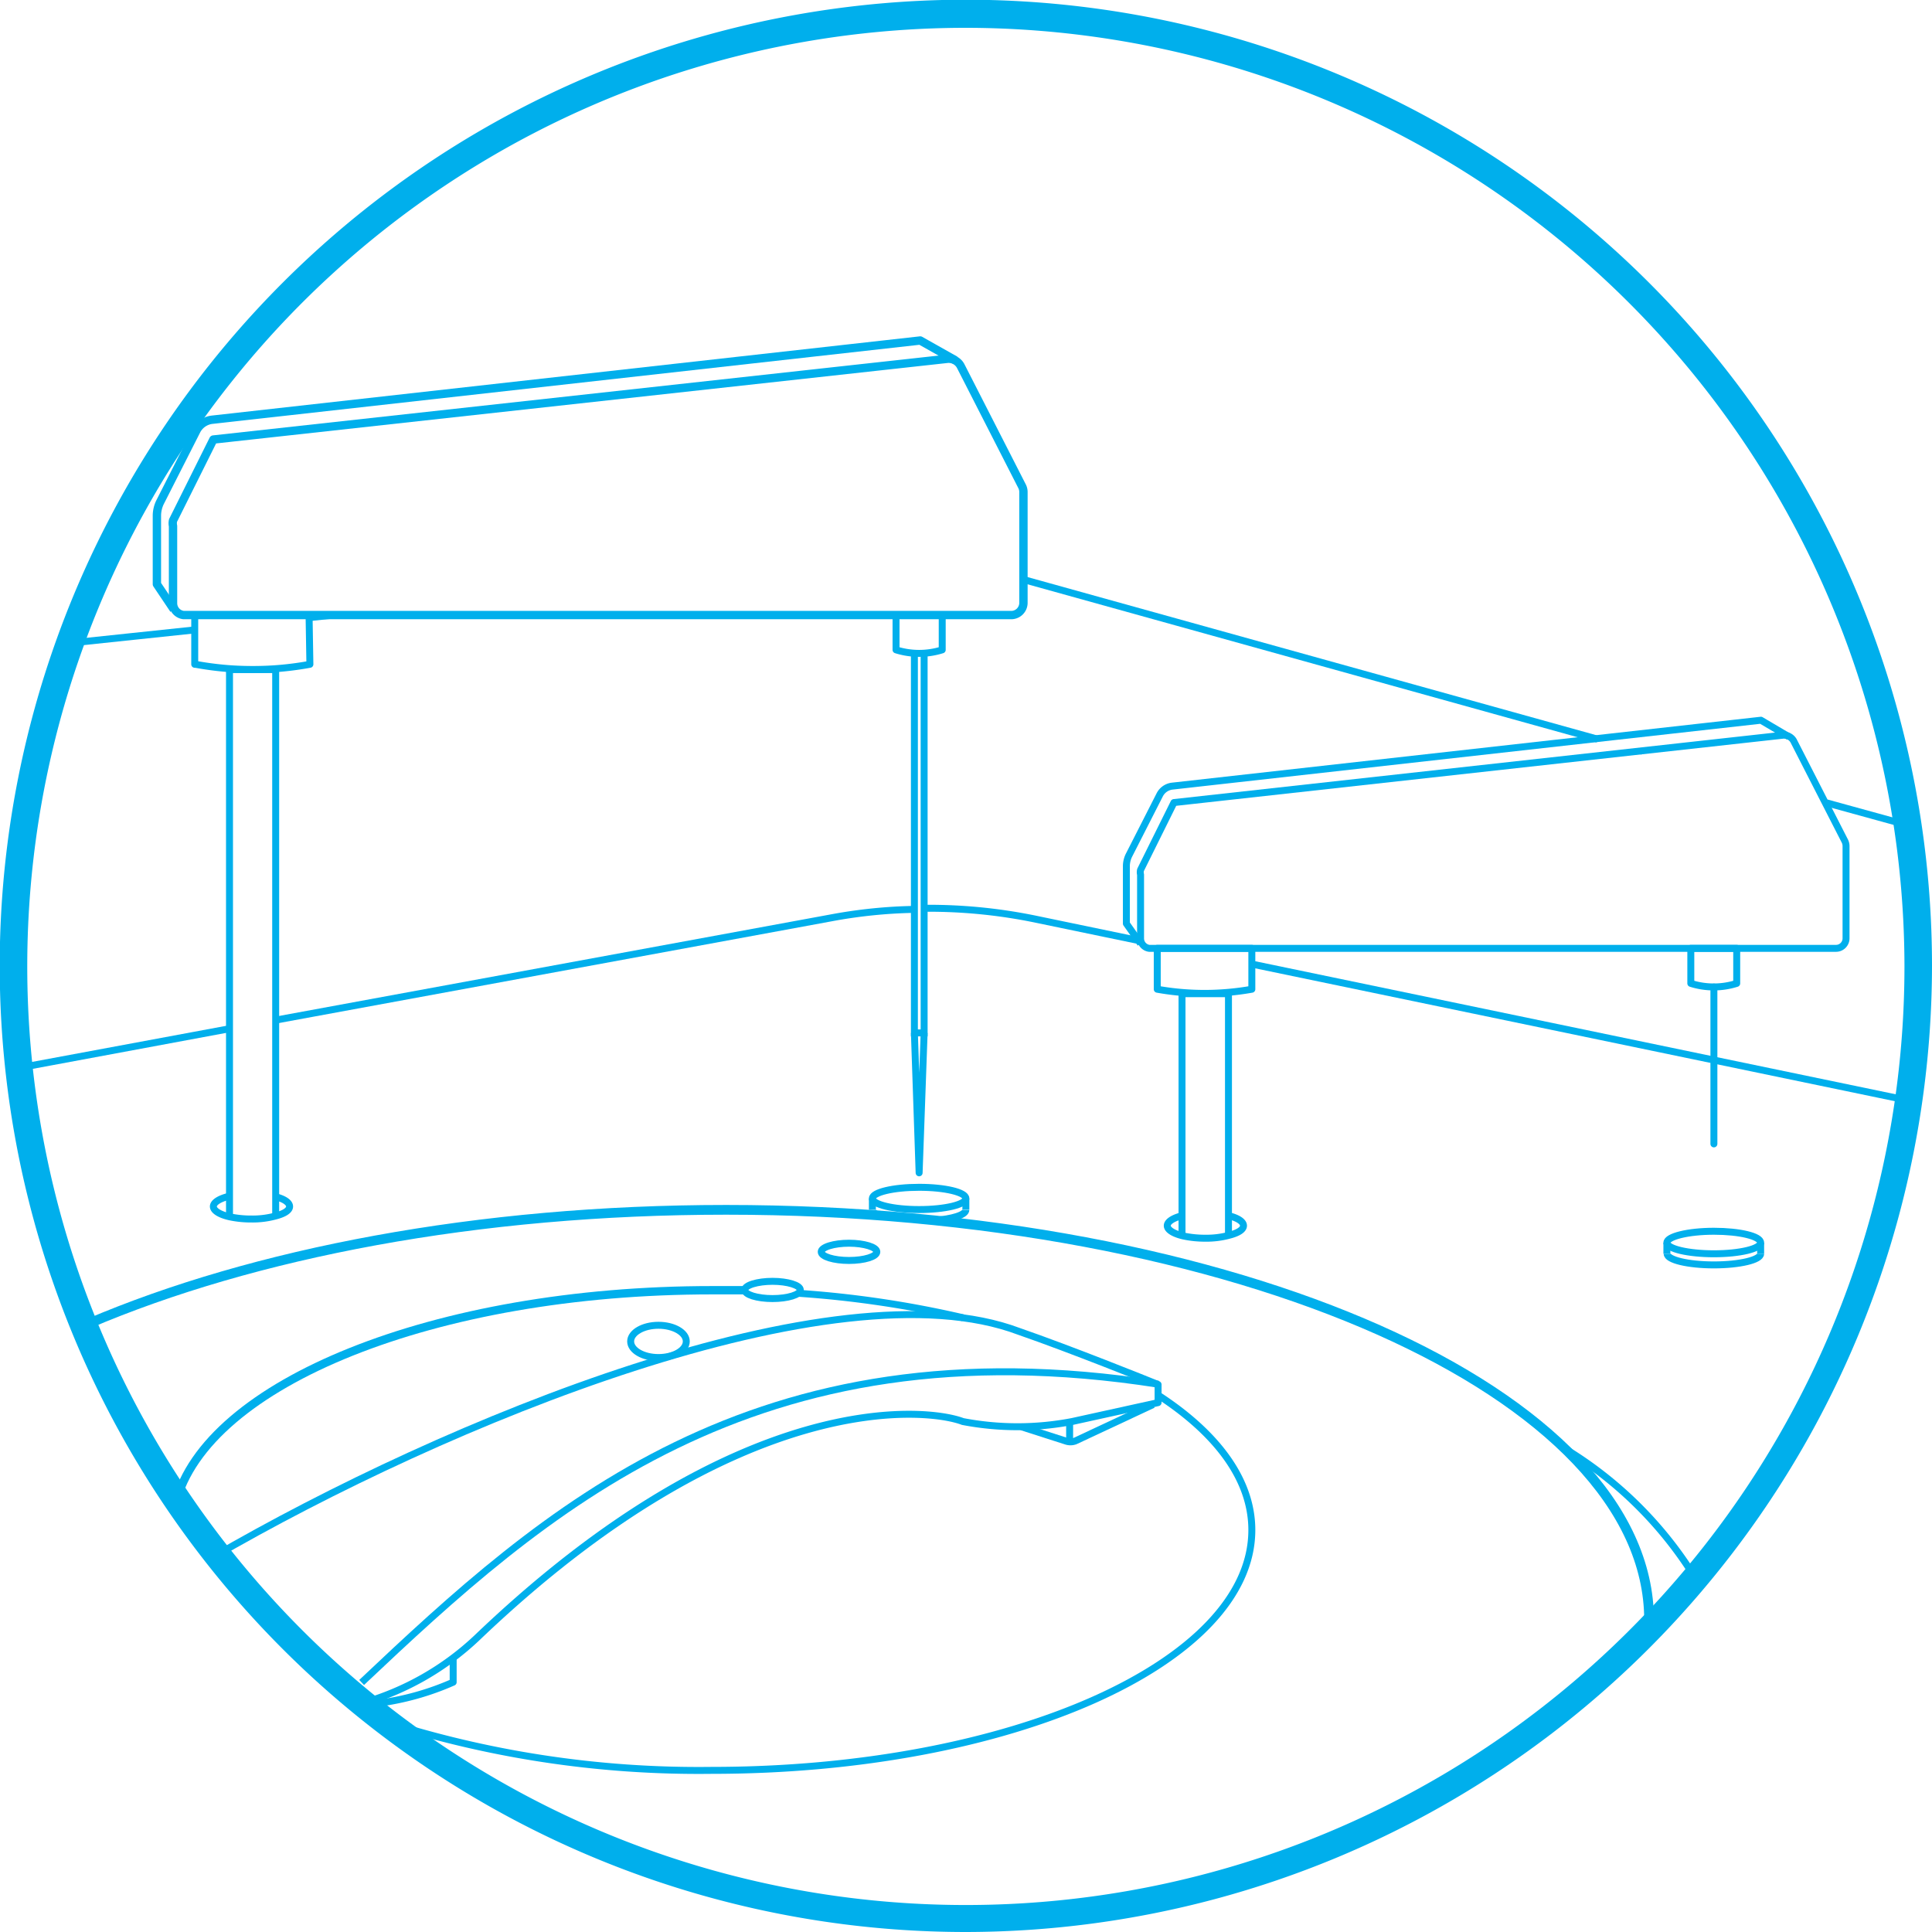 <svg xmlns="http://www.w3.org/2000/svg" viewBox="0 0 69.45 69.45"><defs><style>.cls-1{fill:#00afec;}.cls-2,.cls-3,.cls-4,.cls-5,.cls-6,.cls-7{fill:none;stroke:#00afec;}.cls-2,.cls-3,.cls-4,.cls-5,.cls-6{stroke-linejoin:round;}.cls-2,.cls-5,.cls-7{stroke-width:0.25px;}.cls-3{stroke-width:0.3px;}.cls-4{stroke-width:0.35px;}.cls-5{stroke-linecap:round;}.cls-6{stroke-width:0.3px;}.cls-7{stroke-miterlimit:10;}</style></defs><g id="图层_2" data-name="图层 2"><g id="图层_1-2" data-name="图层 1"><path class="cls-1" d="M34.72,69.45A34.73,34.73,0,1,1,69.45,34.72,34.77,34.77,0,0,1,34.72,69.45ZM34.72,1A33.74,33.74,0,1,0,68.46,34.72,33.78,33.78,0,0,0,34.72,1Z"/><path class="cls-2" d="M11.14,23.88h0a11.36,11.36,0,0,1-4.11,0H7V22.11h4.11Z"/><path class="cls-2" d="M45,35.56h0a9.71,9.71,0,0,1-3.4,0h0V34.09H45Z"/><path class="cls-2" d="M33.87,23.36h0a2.77,2.77,0,0,1-1.66,0h0V22.11h1.66Z"/><path class="cls-2" d="M62.43,35.35h0a2.73,2.73,0,0,1-1.65,0h0V34.09h1.65Z"/><polyline class="cls-2" points="8.25 43.7 8.25 42.96 8.25 24.07 9.91 24.07 9.91 42.98 9.91 43.67"/><polyline class="cls-2" points="44.16 44.42 44.16 35.72 42.49 35.72 42.49 43.71 42.49 44.43"/><path class="cls-2" d="M41.31,34.09H66a.36.36,0,0,0,.36-.36V30.41a.41.41,0,0,0-.05-.19l-1.82-3.56a.4.4,0,0,0-.41-.23L42.2,28.85,41,31.27a.33.33,0,0,0,0,.17v2.29A.36.36,0,0,0,41.31,34.09Z"/><path class="cls-2" d="M41,33.92l-.51-.72V31.12a.9.9,0,0,1,.1-.39l1.1-2.16a.58.58,0,0,1,.44-.31l21.17-2.37,1,.59"/><path class="cls-3" d="M6.6,22.11H36.36a.44.44,0,0,0,.43-.43v-4a.46.46,0,0,0-.06-.22l-2.19-4.29a.49.49,0,0,0-.5-.27L7.67,15.8,6.22,18.71a.46.46,0,0,0,0,.2v2.77A.43.43,0,0,0,6.6,22.11Z"/><path class="cls-3" d="M6.25,21.91,5.64,21V18.53a1.12,1.12,0,0,1,.11-.47l1.32-2.6a.73.73,0,0,1,.54-.37l25.47-2.85,1.26.71"/><path class="cls-2" d="M34.72,43.08c0,.22-.75.4-1.68.4s-1.68-.18-1.68-.4.75-.4,1.68-.4S34.72,42.86,34.72,43.08Z"/><path class="cls-2" d="M34.72,43.49c0,.18-.48.33-1.15.38"/><path class="cls-2" d="M31.62,43.7c-.16-.06-.26-.13-.26-.21"/><line class="cls-2" x1="34.72" y1="43.08" x2="34.72" y2="43.48"/><line class="cls-2" x1="31.36" y1="43.08" x2="31.36" y2="43.48"/><path class="cls-2" d="M63.29,44.67c0,.22-.75.4-1.68.4s-1.69-.18-1.69-.4.76-.41,1.69-.41S63.29,44.44,63.29,44.67Z"/><path class="cls-2" d="M59.93,45.07c0,.22.75.4,1.68.4s1.68-.18,1.68-.4"/><line class="cls-2" x1="63.29" y1="44.67" x2="63.29" y2="45.07"/><line class="cls-2" x1="59.92" y1="44.67" x2="59.92" y2="45.07"/><path class="cls-2" d="M31.52,45c0,.17-.45.31-1,.31s-1-.14-1-.31.46-.31,1-.31S31.52,44.83,31.52,45Z"/><path class="cls-2" d="M28.77,46.37c0,.17-.45.31-1,.31s-1-.14-1-.31.46-.31,1-.31S28.77,46.2,28.77,46.37Z"/><path class="cls-2" d="M24.67,48.22c0,.32-.45.58-1,.58s-1-.26-1-.58.45-.58,1-.58S24.67,47.9,24.67,48.22Z"/><path class="cls-4" d="M3.16,47.59c5.95-2.54,14-4.1,22.94-4.1,18.32,0,33.18,6.6,33.18,14.75q0,.32,0,.63"/><path class="cls-2" d="M56.23,52.06a14.11,14.11,0,0,1,4.69,4.63"/><path class="cls-2" d="M8.25,43c-.35.08-.58.22-.58.37s.23.29.58.37a3.7,3.7,0,0,0,.79.08,3.12,3.12,0,0,0,.87-.11c.31-.08.5-.2.5-.34s-.19-.27-.5-.35"/><path class="cls-2" d="M42.54,43.69c-.35.08-.58.22-.58.37s.23.29.58.37a3.7,3.7,0,0,0,.79.08,3.12,3.12,0,0,0,.87-.11c.31-.08.5-.2.5-.34s-.19-.27-.5-.35"/><line class="cls-2" x1="58.99" y1="27.01" x2="58.98" y2="27.01"/><polyline class="cls-2" points="57.4 26.56 57.39 26.56 36.78 20.83"/><line class="cls-2" x1="68.75" y1="29.71" x2="65.66" y2="28.86"/><line class="cls-2" x1="7.03" y1="22.64" x2="2.67" y2="23.1"/><line class="cls-2" x1="11.99" y1="22.11" x2="11.14" y2="22.2"/><path class="cls-2" d="M13,60.48c6.52-6.16,14.06-13,28.64-10.72"/><path class="cls-5" d="M41.63,49.77h0c-.34-.14-3.15-1.27-5-1.91C30,45.36,16,51.12,7.61,56"/><path class="cls-2" d="M41.63,49.77v.65l-3.09.68a10.43,10.43,0,0,1-3.93,0c-1.25-.48-8-1.28-17.46,7.77A10,10,0,0,1,13,61.23"/><path class="cls-2" d="M36.72,51.29l1.59.51a.5.5,0,0,0,.34,0l2.8-1.31"/><line class="cls-2" x1="38.45" y1="51.85" x2="38.45" y2="51.11"/><path class="cls-2" d="M16.29,59.6v.87a9.8,9.8,0,0,1-2.73.76"/><path class="cls-2" d="M41.63,50.15C43.77,51.54,45,53.21,45,55c0,4.77-8.69,8.64-19.42,8.64a37,37,0,0,1-12-1.84"/><path class="cls-2" d="M34.62,47.37a37.39,37.39,0,0,0-5.92-.88"/><path class="cls-6" d="M6.31,54.05c1.09-4.32,9.31-7.67,19.29-7.67h1.13"/><line class="cls-7" x1="68.75" y1="39.59" x2="45.02" y2="34.66"/><path class="cls-7" d="M33.22,32.65a19,19,0,0,1,4.05.4l3.66.76h0"/><path class="cls-7" d="M9.91,36.67,29.85,33a18,18,0,0,1,3-.31"/><line class="cls-7" x1="8.25" y1="36.98" x2="0.56" y2="38.41"/><polyline class="cls-7" points="32.87 23.49 32.87 37.13 33.22 37.13 33.22 23.49"/><polyline class="cls-2" points="32.87 37.13 33.04 42.16 33.22 37.13"/><line class="cls-5" x1="61.61" y1="35.48" x2="61.61" y2="41.12"/></g></g></svg>